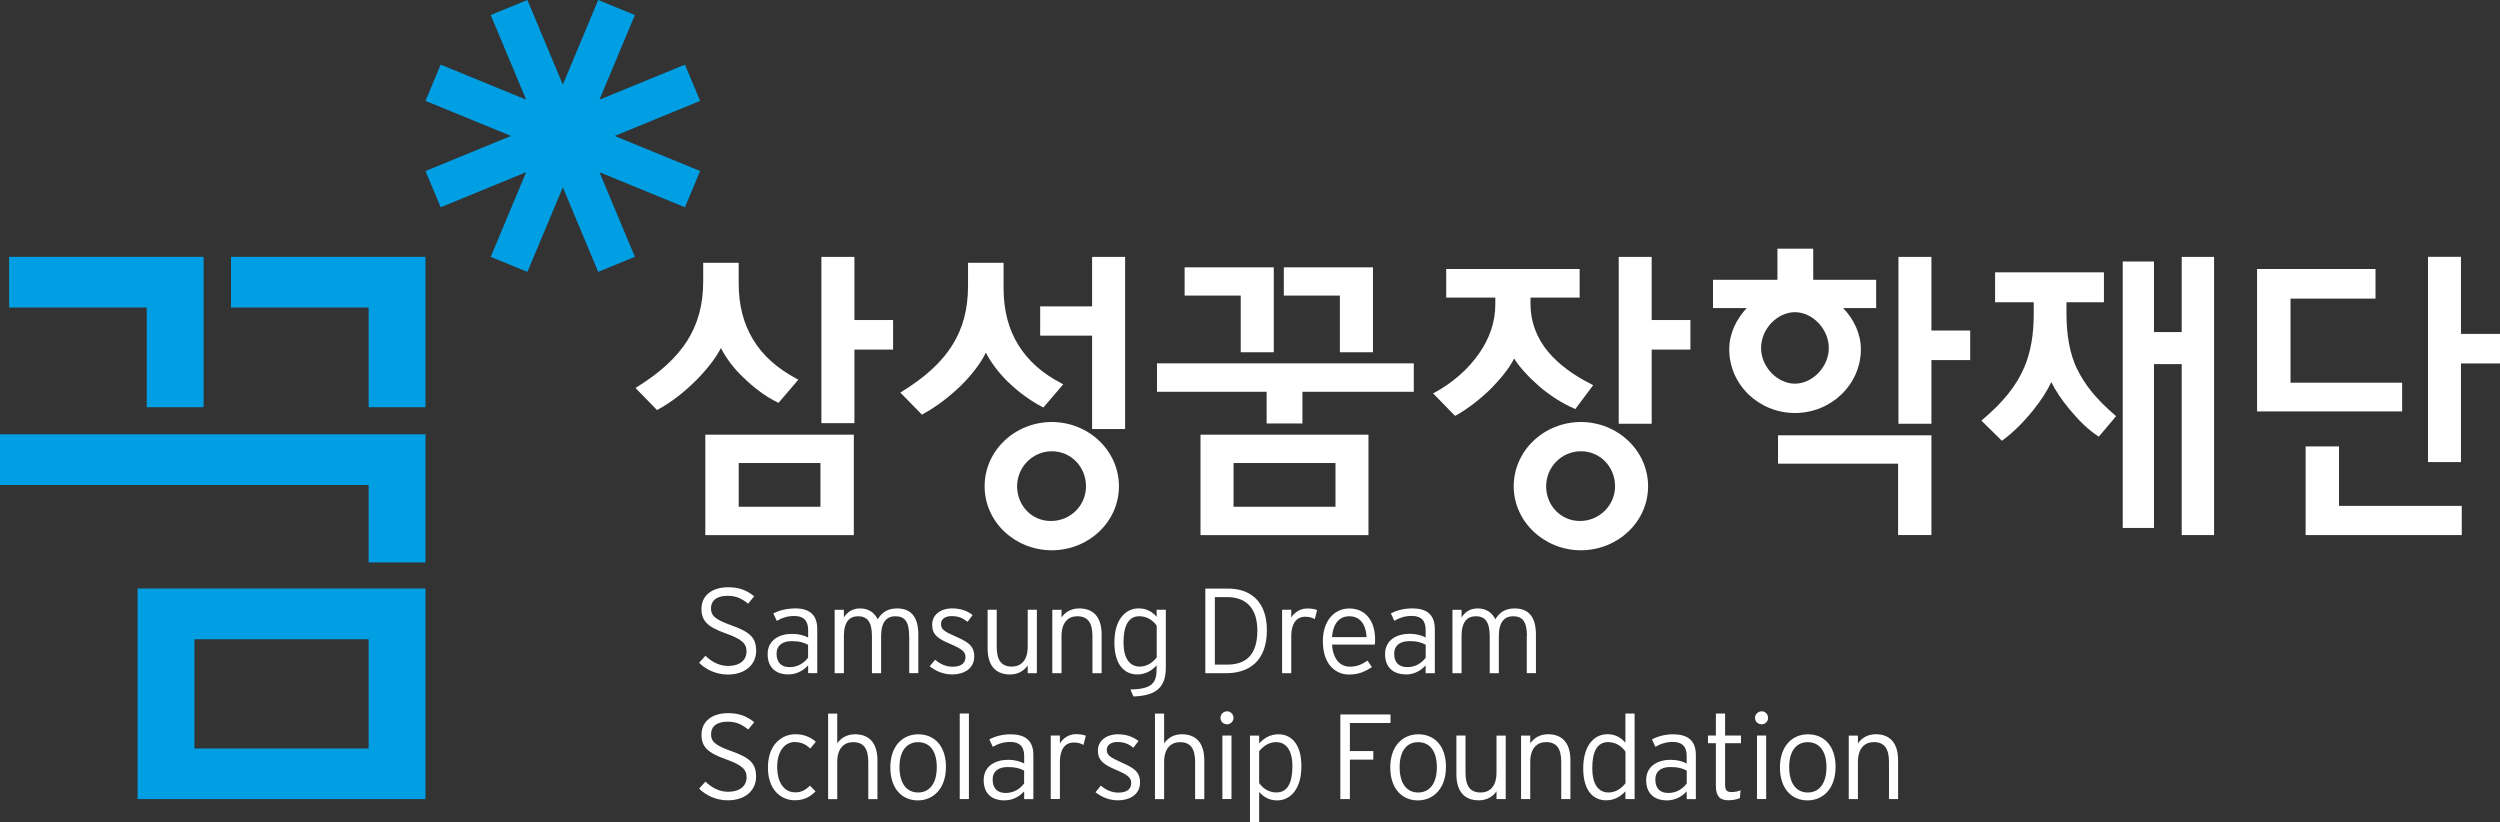 <svg width="152" height="50" viewBox="0 0 152 50" fill="none" xmlns="http://www.w3.org/2000/svg">
<rect x="0" y="0" width="152" height="50" fill="#333333" stroke="none"/>
<g clip-path="url(#clip0_41_224)">
<path d="M44.464 38.018C43.425 37.65 43.228 37.404 43.228 36.982C43.228 36.56 43.527 36.225 44.238 36.225C44.759 36.225 45.105 36.394 45.484 36.704L45.856 36.254C45.419 35.907 44.974 35.705 44.274 35.705C43.305 35.705 42.649 36.196 42.649 37.018C42.649 37.761 43.028 38.122 44.15 38.519C45.102 38.858 45.389 39.129 45.389 39.605C45.389 40.15 44.959 40.489 44.271 40.489C43.735 40.489 43.283 40.244 42.889 39.872L42.507 40.298C42.915 40.709 43.545 41.012 44.252 41.012C45.335 41.012 45.973 40.384 45.973 39.58C45.973 38.775 45.619 38.432 44.468 38.021L44.464 38.018Z" fill="white"/>
<path d="M48.326 36.993C47.82 36.993 47.361 37.116 47.018 37.3L47.23 37.748C47.547 37.564 47.882 37.452 48.29 37.452C48.858 37.452 49.135 37.73 49.135 38.307V38.761C48.906 38.635 48.552 38.538 48.162 38.538C47.393 38.538 46.672 38.906 46.672 39.772C46.672 40.702 47.31 41.005 47.915 41.005C48.476 41.005 48.858 40.746 49.135 40.453V40.926H49.689V38.235C49.689 37.34 49.165 36.986 48.326 36.986V36.993ZM49.132 39.984C48.895 40.306 48.516 40.562 48.013 40.562C47.536 40.562 47.215 40.313 47.215 39.739C47.215 39.256 47.557 38.981 48.13 38.981C48.603 38.981 48.877 39.068 49.132 39.205V39.988V39.984Z" fill="white"/>
<path d="M55.281 38.67V40.928H55.834V38.58C55.834 37.454 55.339 36.992 54.544 36.992C53.91 36.992 53.593 37.284 53.364 37.652C53.178 37.284 52.846 36.992 52.296 36.992C51.837 36.992 51.509 37.212 51.308 37.544V37.075H50.747V40.932H51.308V38.673C51.308 37.818 51.64 37.468 52.176 37.468C52.711 37.468 53.014 37.789 53.014 38.673V40.932H53.571V38.673C53.571 37.818 53.91 37.468 54.439 37.468C55 37.468 55.277 37.789 55.277 38.673L55.281 38.67Z" fill="white"/>
<path d="M58.068 38.686C57.408 38.39 57.212 38.264 57.212 37.935C57.212 37.654 57.445 37.459 57.856 37.459C58.268 37.459 58.523 37.568 58.826 37.806L59.136 37.398C58.84 37.156 58.425 36.99 57.893 36.99C57.182 36.99 56.676 37.387 56.676 37.971C56.676 38.589 57 38.823 57.784 39.155C58.472 39.447 58.702 39.624 58.702 39.941C58.702 40.317 58.451 40.537 57.915 40.537C57.529 40.537 57.164 40.382 56.854 40.111L56.526 40.511C56.898 40.807 57.365 41.006 57.9 41.006C58.575 41.006 59.234 40.677 59.234 39.916C59.234 39.227 58.804 39.014 58.064 38.682L58.068 38.686Z" fill="white"/>
<path d="M62.485 39.327C62.485 40.171 62.059 40.529 61.523 40.529C60.896 40.529 60.601 40.157 60.601 39.327V37.072H60.047V39.421C60.047 40.529 60.59 41.008 61.41 41.008C61.902 41.008 62.263 40.781 62.485 40.456V40.929H63.042V37.072H62.485V39.327Z" fill="white"/>
<path d="M66.979 40.928V38.58C66.979 37.468 66.436 36.992 65.612 36.992C65.124 36.992 64.759 37.219 64.541 37.544V37.075H63.98V40.932H64.541V38.673C64.541 37.829 64.96 37.468 65.499 37.468C66.122 37.468 66.421 37.844 66.421 38.673V40.932H66.979V40.928Z" fill="white"/>
<path d="M68.732 41.926L68.91 42.344C70.357 42.301 70.882 41.742 70.882 40.58V37.07H70.324V37.502C70.051 37.192 69.716 36.99 69.227 36.99C68.411 36.99 67.755 37.694 67.755 39.061C67.755 40.428 68.374 41.006 69.151 41.006C69.679 41.006 70.051 40.746 70.324 40.454V40.652C70.324 41.55 70.029 41.89 68.728 41.922L68.732 41.926ZM69.296 40.529C68.68 40.529 68.309 40.024 68.309 39.054C68.309 38.018 68.626 37.467 69.275 37.467C69.737 37.467 70.113 37.723 70.328 38.044V39.974C70.054 40.313 69.712 40.529 69.296 40.529Z" fill="white"/>
<path d="M77.026 38.321C77.026 36.557 76.02 35.785 74.657 35.785H73.283V40.93H74.555C75.944 40.93 77.026 40.187 77.026 38.321ZM73.863 36.305H74.613C75.809 36.305 76.447 37.026 76.447 38.34C76.447 39.819 75.747 40.407 74.628 40.407H73.863V36.305Z" fill="white"/>
<path d="M78.509 37.548V37.072H77.951V40.929H78.509V38.663C78.509 37.927 78.815 37.498 79.358 37.498C79.617 37.498 79.784 37.555 79.941 37.645L80.079 37.09C79.948 37.032 79.762 36.996 79.471 36.996C79.052 36.996 78.684 37.245 78.509 37.552V37.548Z" fill="white"/>
<path d="M83.411 40.561L83.148 40.164C82.791 40.398 82.525 40.532 82.07 40.532C81.436 40.532 81.038 40.009 80.987 39.19H83.582C83.6 39.099 83.608 39.02 83.608 38.89C83.608 37.79 83.054 36.996 82.037 36.996C81.111 36.996 80.43 37.757 80.43 38.98C80.43 40.499 81.297 41.011 82.011 41.011C82.598 41.011 82.941 40.856 83.411 40.564V40.561ZM82.037 37.469C82.718 37.469 83.046 37.992 83.09 38.739H80.987C81.053 37.876 81.457 37.469 82.037 37.469Z" fill="white"/>
<path d="M85.466 41.009C86.023 41.009 86.406 40.749 86.679 40.457V40.93H87.237V38.239C87.237 37.344 86.712 36.99 85.874 36.99C85.367 36.99 84.908 37.113 84.565 37.297L84.773 37.744C85.094 37.56 85.425 37.448 85.834 37.448C86.406 37.448 86.679 37.726 86.679 38.303V38.758C86.45 38.632 86.1 38.534 85.71 38.534C84.937 38.534 84.212 38.902 84.212 39.768C84.212 40.699 84.853 41.002 85.462 41.002L85.466 41.009ZM85.681 38.978C86.154 38.978 86.431 39.065 86.683 39.202V39.985C86.446 40.306 86.067 40.562 85.564 40.562C85.09 40.562 84.766 40.313 84.766 39.739C84.766 39.256 85.112 38.982 85.681 38.982V38.978Z" fill="white"/>
<path d="M92.828 38.67V40.928H93.385V38.58C93.385 37.454 92.889 36.992 92.095 36.992C91.465 36.992 91.144 37.284 90.918 37.652C90.732 37.284 90.4 36.992 89.85 36.992C89.387 36.992 89.063 37.212 88.862 37.544V37.075H88.309V40.932H88.862V38.673C88.862 37.818 89.198 37.468 89.734 37.468C90.269 37.468 90.575 37.789 90.575 38.673V40.932H91.129V38.673C91.129 37.818 91.468 37.468 92 37.468C92.561 37.468 92.838 37.789 92.838 38.673L92.828 38.67Z" fill="white"/>
<path d="M44.464 45.668C43.422 45.3 43.232 45.059 43.232 44.633C43.232 44.207 43.531 43.879 44.242 43.879C44.763 43.879 45.112 44.045 45.488 44.355L45.86 43.908C45.422 43.565 44.974 43.359 44.278 43.359C43.305 43.359 42.653 43.843 42.653 44.673C42.653 45.416 43.032 45.773 44.154 46.17C45.105 46.513 45.393 46.779 45.393 47.259C45.393 47.8 44.963 48.14 44.271 48.14C43.735 48.14 43.283 47.894 42.889 47.523L42.507 47.949C42.915 48.36 43.545 48.659 44.252 48.659C45.335 48.659 45.969 48.035 45.969 47.227C45.969 46.419 45.615 46.08 44.468 45.668H44.464Z" fill="white"/>
<path d="M48.334 45.12C48.728 45.12 48.986 45.258 49.267 45.51L49.602 45.099C49.296 44.832 48.892 44.641 48.37 44.641C47.554 44.641 46.69 45.243 46.69 46.668C46.69 48.014 47.474 48.656 48.33 48.656C48.877 48.656 49.256 48.45 49.584 48.118L49.249 47.769C48.983 48.025 48.731 48.176 48.352 48.176C47.663 48.176 47.252 47.566 47.252 46.618C47.252 45.669 47.722 45.113 48.33 45.113L48.334 45.12Z" fill="white"/>
<path d="M51.982 44.644C51.494 44.644 51.126 44.871 50.904 45.196V43.385H50.35V48.587H50.904V46.329C50.904 45.484 51.33 45.124 51.869 45.124C52.496 45.124 52.791 45.495 52.791 46.329V48.587H53.349V46.231C53.349 45.124 52.806 44.644 51.982 44.644Z" fill="white"/>
<path d="M55.834 44.645C54.886 44.645 54.132 45.348 54.132 46.658C54.132 47.967 54.857 48.664 55.805 48.664C56.752 48.664 57.514 47.938 57.514 46.629C57.514 45.319 56.781 44.645 55.834 44.645ZM55.823 48.184C55.145 48.184 54.689 47.657 54.689 46.643C54.689 45.629 55.145 45.124 55.823 45.124C56.501 45.124 56.956 45.629 56.956 46.643C56.956 47.657 56.497 48.184 55.823 48.184Z" fill="white"/>
<path d="M58.91 43.381H58.352V48.583H58.91V43.381Z" fill="white"/>
<path d="M61.458 44.645C60.951 44.645 60.492 44.771 60.153 44.955L60.361 45.406C60.681 45.222 61.017 45.11 61.425 45.11C61.993 45.11 62.27 45.391 62.27 45.961V46.42C62.041 46.293 61.691 46.196 61.301 46.196C60.528 46.196 59.807 46.564 59.807 47.433C59.807 48.364 60.444 48.664 61.053 48.664C61.611 48.664 61.993 48.407 62.27 48.115V48.588H62.828V45.9C62.828 44.998 62.299 44.648 61.461 44.648L61.458 44.645ZM62.267 47.635C62.033 47.953 61.647 48.213 61.148 48.213C60.674 48.213 60.353 47.964 60.353 47.39C60.353 46.903 60.696 46.636 61.268 46.636C61.742 46.636 62.015 46.715 62.267 46.856V47.635Z" fill="white"/>
<path d="M64.442 45.203V44.72H63.885V48.58H64.442V46.314C64.442 45.582 64.741 45.145 65.288 45.145C65.55 45.145 65.718 45.203 65.874 45.293L66.017 44.734C65.882 44.676 65.7 44.637 65.408 44.637C64.993 44.637 64.617 44.886 64.446 45.2L64.442 45.203Z" fill="white"/>
<path d="M68.152 46.34C67.492 46.044 67.292 45.911 67.292 45.59C67.292 45.312 67.528 45.114 67.937 45.114C68.345 45.114 68.607 45.225 68.91 45.46L69.219 45.056C68.921 44.814 68.509 44.645 67.973 44.645C67.266 44.645 66.752 45.041 66.752 45.63C66.752 46.218 67.08 46.481 67.86 46.809C68.549 47.101 68.778 47.282 68.778 47.596C68.778 47.974 68.527 48.191 67.995 48.191C67.605 48.191 67.244 48.036 66.931 47.765L66.606 48.169C66.978 48.465 67.445 48.66 67.98 48.66C68.654 48.66 69.314 48.328 69.314 47.574C69.314 46.881 68.884 46.672 68.148 46.34H68.152Z" fill="white"/>
<path d="M71.858 44.644C71.362 44.644 71.002 44.871 70.779 45.196V43.385H70.222V48.587H70.779V46.329C70.779 45.484 71.202 45.124 71.745 45.124C72.368 45.124 72.663 45.495 72.663 46.329V48.587H73.221V46.231C73.221 45.124 72.682 44.644 71.858 44.644Z" fill="white"/>
<path d="M74.875 44.721H74.321V48.581H74.875V44.721Z" fill="white"/>
<path d="M74.61 43.248C74.384 43.248 74.205 43.425 74.205 43.648C74.205 43.872 74.384 44.038 74.61 44.038C74.817 44.038 74.996 43.858 74.996 43.648C74.996 43.425 74.817 43.248 74.61 43.248Z" fill="white"/>
<path d="M77.729 44.645C77.204 44.645 76.833 44.904 76.556 45.197V44.724H75.998V50.002H76.556V48.151C76.829 48.458 77.164 48.664 77.656 48.664C78.469 48.664 79.125 47.956 79.125 46.593C79.125 45.229 78.505 44.645 77.729 44.645ZM77.609 48.184C77.15 48.184 76.771 47.928 76.556 47.603V45.676C76.829 45.341 77.171 45.121 77.587 45.121C78.207 45.121 78.578 45.626 78.578 46.596C78.578 47.632 78.257 48.18 77.612 48.18L77.609 48.184Z" fill="white"/>
<path d="M82.073 43.959H84.543V43.44H81.493V48.584H82.073V46.185H83.498V45.665H82.073V43.959Z" fill="white"/>
<path d="M86.235 44.645C85.287 44.645 84.529 45.348 84.529 46.658C84.529 47.967 85.258 48.664 86.206 48.664C87.153 48.664 87.915 47.938 87.915 46.629C87.915 45.319 87.19 44.645 86.235 44.645ZM86.224 48.184C85.546 48.184 85.098 47.657 85.098 46.643C85.098 45.629 85.55 45.124 86.224 45.124C86.898 45.124 87.361 45.629 87.361 46.643C87.361 47.657 86.902 48.184 86.224 48.184Z" fill="white"/>
<path d="M90.987 46.979C90.987 47.823 90.568 48.184 90.025 48.184C89.402 48.184 89.103 47.813 89.103 46.979V44.721H88.549V47.073C88.549 48.181 89.092 48.66 89.915 48.66C90.4 48.66 90.765 48.437 90.987 48.112V48.585H91.548V44.724H90.987V46.983V46.979Z" fill="white"/>
<path d="M94.114 44.644C93.626 44.644 93.261 44.871 93.039 45.196V44.724H92.481V48.584H93.039V46.325C93.039 45.481 93.462 45.12 94.005 45.12C94.628 45.12 94.923 45.492 94.923 46.325V48.584H95.481V46.228C95.481 45.12 94.938 44.641 94.114 44.641V44.644Z" fill="white"/>
<path d="M98.829 45.16C98.552 44.849 98.22 44.64 97.728 44.64C96.912 44.64 96.26 45.343 96.26 46.714C96.26 48.085 96.876 48.659 97.656 48.659C98.184 48.659 98.552 48.403 98.825 48.111V48.583H99.383V43.381H98.825V45.16H98.829ZM98.829 47.627C98.552 47.963 98.213 48.183 97.798 48.183C97.182 48.183 96.81 47.678 96.81 46.707C96.81 45.668 97.127 45.12 97.776 45.12C98.235 45.12 98.61 45.376 98.829 45.701V47.624V47.627Z" fill="white"/>
<path d="M101.745 44.645C101.242 44.645 100.783 44.771 100.44 44.955L100.644 45.406C100.965 45.222 101.3 45.11 101.709 45.11C102.277 45.11 102.55 45.391 102.55 45.961V46.42C102.321 46.293 101.971 46.196 101.577 46.196C100.808 46.196 100.087 46.564 100.087 47.433C100.087 48.364 100.728 48.664 101.337 48.664C101.894 48.664 102.277 48.407 102.55 48.115V48.588H103.108V45.9C103.108 44.998 102.583 44.648 101.741 44.648L101.745 44.645ZM102.554 47.635C102.317 47.953 101.942 48.213 101.432 48.213C100.962 48.213 100.644 47.964 100.644 47.39C100.644 46.903 100.983 46.636 101.556 46.636C102.029 46.636 102.306 46.715 102.554 46.856V47.635Z" fill="white"/>
<path d="M104.886 43.381H104.325V44.719H103.844V45.185H104.325V47.786C104.325 48.425 104.587 48.655 105.072 48.655C105.363 48.655 105.571 48.612 105.786 48.526L105.826 48.049C105.648 48.121 105.502 48.157 105.276 48.157C104.981 48.157 104.886 48.038 104.886 47.696V45.185H105.852V44.719H104.886V43.381Z" fill="white"/>
<path d="M107.117 43.248C106.887 43.248 106.705 43.425 106.705 43.648C106.705 43.872 106.887 44.038 107.117 44.038C107.325 44.038 107.5 43.858 107.5 43.648C107.5 43.425 107.321 43.248 107.117 43.248Z" fill="white"/>
<path d="M107.383 44.721H106.825V48.581H107.383V44.721Z" fill="white"/>
<path d="M109.926 44.645C108.979 44.645 108.221 45.348 108.221 46.658C108.221 47.967 108.946 48.664 109.897 48.664C110.848 48.664 111.603 47.938 111.603 46.629C111.603 45.319 110.874 44.645 109.926 44.645ZM109.912 48.184C109.237 48.184 108.782 47.657 108.782 46.643C108.782 45.629 109.237 45.124 109.912 45.124C110.586 45.124 111.049 45.629 111.049 46.643C111.049 47.657 110.59 48.184 109.912 48.184Z" fill="white"/>
<path d="M114.041 44.644C113.552 44.644 113.188 44.871 112.962 45.196V44.724H112.404V48.584H112.962V46.325C112.962 45.481 113.385 45.12 113.928 45.12C114.551 45.12 114.85 45.492 114.85 46.325V48.584H115.404V46.228C115.404 45.12 114.861 44.641 114.041 44.641V44.644Z" fill="white"/>
<path d="M63.947 25.658C61.709 25.662 59.865 27.393 59.865 29.565C59.865 31.737 61.709 33.451 63.947 33.458C66.206 33.451 68.032 31.716 68.032 29.565C68.032 27.415 66.206 25.662 63.947 25.658ZM63.892 31.676C62.722 31.676 61.84 30.731 61.84 29.565C61.84 28.4 62.784 27.437 63.95 27.437C65.117 27.437 66.028 28.382 66.028 29.565C66.028 30.749 65.073 31.676 63.896 31.676H63.892Z" fill="white"/>
<path d="M45.218 22.97C45.842 23.58 46.556 24.114 47.259 24.457L47.332 24.496L48.538 23.086L48.422 23.021C47.277 22.408 46.381 21.632 45.794 20.654C45.211 19.691 44.912 18.573 44.912 17.234V15.979H42.755V17.101C42.755 18.551 42.423 19.691 41.8 20.69C41.104 21.798 40.073 22.689 38.753 23.515L38.637 23.587L39.945 24.929L40.018 24.89C40.798 24.471 41.625 23.825 42.343 23.104C42.966 22.473 43.505 21.798 43.834 21.159C44.151 21.787 44.635 22.426 45.218 22.974V22.97Z" fill="white"/>
<path d="M42.883 32.536H51.913V26.428H42.883V32.536ZM44.913 28.152H49.883V30.811H44.913V28.152Z" fill="white"/>
<path d="M72.991 32.536H83.203V26.428H72.991V32.536ZM74.999 28.152H81.198V30.811H74.999V28.152Z" fill="white"/>
<path d="M51.949 15.619H49.941V25.728H51.949V21.255H54.3V19.458H51.949V15.619Z" fill="white"/>
<path d="M93.582 23.488C94.242 24.054 94.996 24.531 95.707 24.837L95.78 24.87L96.866 23.416L96.749 23.358C95.714 22.835 94.792 22.186 94.129 21.392C93.455 20.584 93.054 19.61 93.054 18.437V18.094H96.042V16.355H87.93V18.094H90.915V18.513C90.915 19.581 90.558 20.577 89.963 21.439C89.267 22.474 88.251 23.308 87.263 23.849L87.132 23.917L88.466 25.285L88.538 25.249C89.257 24.845 90.051 24.235 90.729 23.549C91.272 22.986 91.76 22.391 92.059 21.796C92.42 22.373 92.974 22.951 93.586 23.488H93.582Z" fill="white"/>
<path d="M108.104 28.191H115.404V32.531H117.43V26.467H108.104V28.191Z" fill="white"/>
<path d="M113.141 21.24C113.141 20.284 112.707 19.403 112.066 18.732H114.07V17.011H110.244V15.117H108.068V17.011H104.15V18.732H106.198C105.572 19.403 105.138 20.276 105.138 21.24C105.138 23.372 106.913 25.104 109.132 25.111C111.352 25.104 113.137 23.372 113.141 21.24ZM107.073 21.16C107.073 19.98 108.079 18.981 109.132 18.981C110.185 18.981 111.188 19.984 111.191 21.16C111.191 22.322 110.185 23.325 109.132 23.328C108.075 23.325 107.077 22.322 107.073 21.16Z" fill="white"/>
<path d="M117.43 15.619H115.426V25.764H117.43V21.893H119.788V20.096H117.43V15.619Z" fill="white"/>
<path d="M100.422 15.619H98.418V25.764H100.422V21.255H102.777V19.458H100.422V15.619Z" fill="white"/>
<path d="M66.399 18.628H63.243V20.407H66.399V26.085H68.407V15.619H66.399V18.628Z" fill="white"/>
<path d="M61.301 23.234C61.928 23.84 62.66 24.374 63.36 24.735L63.437 24.778L64.643 23.367L64.526 23.302C63.382 22.707 62.504 21.935 61.913 20.972C61.316 20.016 61.017 18.854 61.017 17.515V15.979H58.856V17.386C58.856 18.836 58.528 19.972 57.919 20.954C57.227 22.079 56.173 22.978 54.854 23.797L54.741 23.869L56.057 25.214L56.122 25.171C56.899 24.749 57.708 24.139 58.426 23.443C59.074 22.804 59.614 22.108 59.942 21.441C60.251 22.05 60.725 22.671 61.301 23.237V23.234Z" fill="white"/>
<path d="M96.118 25.658C93.881 25.662 92.037 27.393 92.033 29.565C92.037 31.716 93.877 33.451 96.118 33.458C98.374 33.451 100.204 31.716 100.204 29.565C100.204 27.415 98.374 25.662 96.118 25.658ZM96.06 31.676C94.894 31.676 94.005 30.731 94.005 29.565C94.005 28.4 94.945 27.437 96.118 27.437C97.292 27.437 98.192 28.382 98.196 29.565C98.196 30.727 97.237 31.676 96.06 31.676Z" fill="white"/>
<path d="M75.436 21.417H77.445V16.254H72.025V17.971H75.436V21.417Z" fill="white"/>
<path d="M81.464 21.417H83.476V16.254H78.057V17.971H81.464V21.417Z" fill="white"/>
<path d="M132.648 20.19H130.961V15.9H129.062V32.099H130.961V22.138H132.648V32.532H134.616V15.619H132.648V20.19Z" fill="white"/>
<path d="M126.279 22.43C125.827 21.452 125.641 20.359 125.641 19.017V18.379H127.919V16.557H121.301V18.379H123.651V19.053C123.651 20.323 123.484 21.362 123.079 22.326C122.609 23.433 121.818 24.429 120.557 25.497L120.47 25.576L121.716 26.799L121.793 26.741C122.419 26.283 123.075 25.619 123.622 24.934C124.085 24.357 124.475 23.758 124.719 23.231C124.97 23.743 125.364 24.331 125.823 24.88C126.355 25.522 126.957 26.132 127.532 26.496L127.609 26.547L128.658 25.305L128.575 25.23C127.445 24.256 126.745 23.386 126.286 22.427L126.279 22.43Z" fill="white"/>
<path d="M70.346 23.82H77.011V25.747H79.187V23.82H85.958V22.092H70.346V23.82Z" fill="white"/>
<path d="M146.049 23.268H139.263V18.156H144.431V16.355H137.229V25.014H146.049V23.268Z" fill="white"/>
<path d="M142.212 27.143H140.182V32.533H149.675V30.758H142.212V27.143Z" fill="white"/>
<path d="M149.627 20.302V15.615H147.623V28.095H149.627V22.098H152V20.302H149.627Z" fill="white"/>
<path d="M42.569 10.398L37.369 8.265L42.569 6.133L41.644 3.929L36.447 6.061L38.601 0.913L36.37 0L34.22 5.148L32.066 0L29.836 0.913L31.99 6.061L26.793 3.929L25.871 6.133L31.068 8.265L25.871 10.398L26.793 12.602L31.99 10.47L29.836 15.618L32.066 16.531L34.22 11.386L36.37 16.531L38.601 15.614L36.447 10.47L41.644 12.602L42.569 10.398Z" fill="#009FE3"/>
<path d="M8.921 24.759H12.38V15.617H0.554V18.698H8.921V24.759Z" fill="#009FE3"/>
<path d="M22.412 24.759H25.871V15.617H14.045V18.698H22.412V24.759Z" fill="#009FE3"/>
<path d="M0 29.489H22.412V34.197H25.871V26.408H0V29.489Z" fill="#009FE3"/>
<path d="M8.367 48.585H25.871V35.781H8.367V48.585ZM11.822 38.866H22.412V45.508H11.822V38.866Z" fill="#009FE3"/>
</g>
<defs>
<clipPath id="clip0_41_224">
<rect width="152" height="50" fill="white"/>
</clipPath>
</defs>
</svg>
